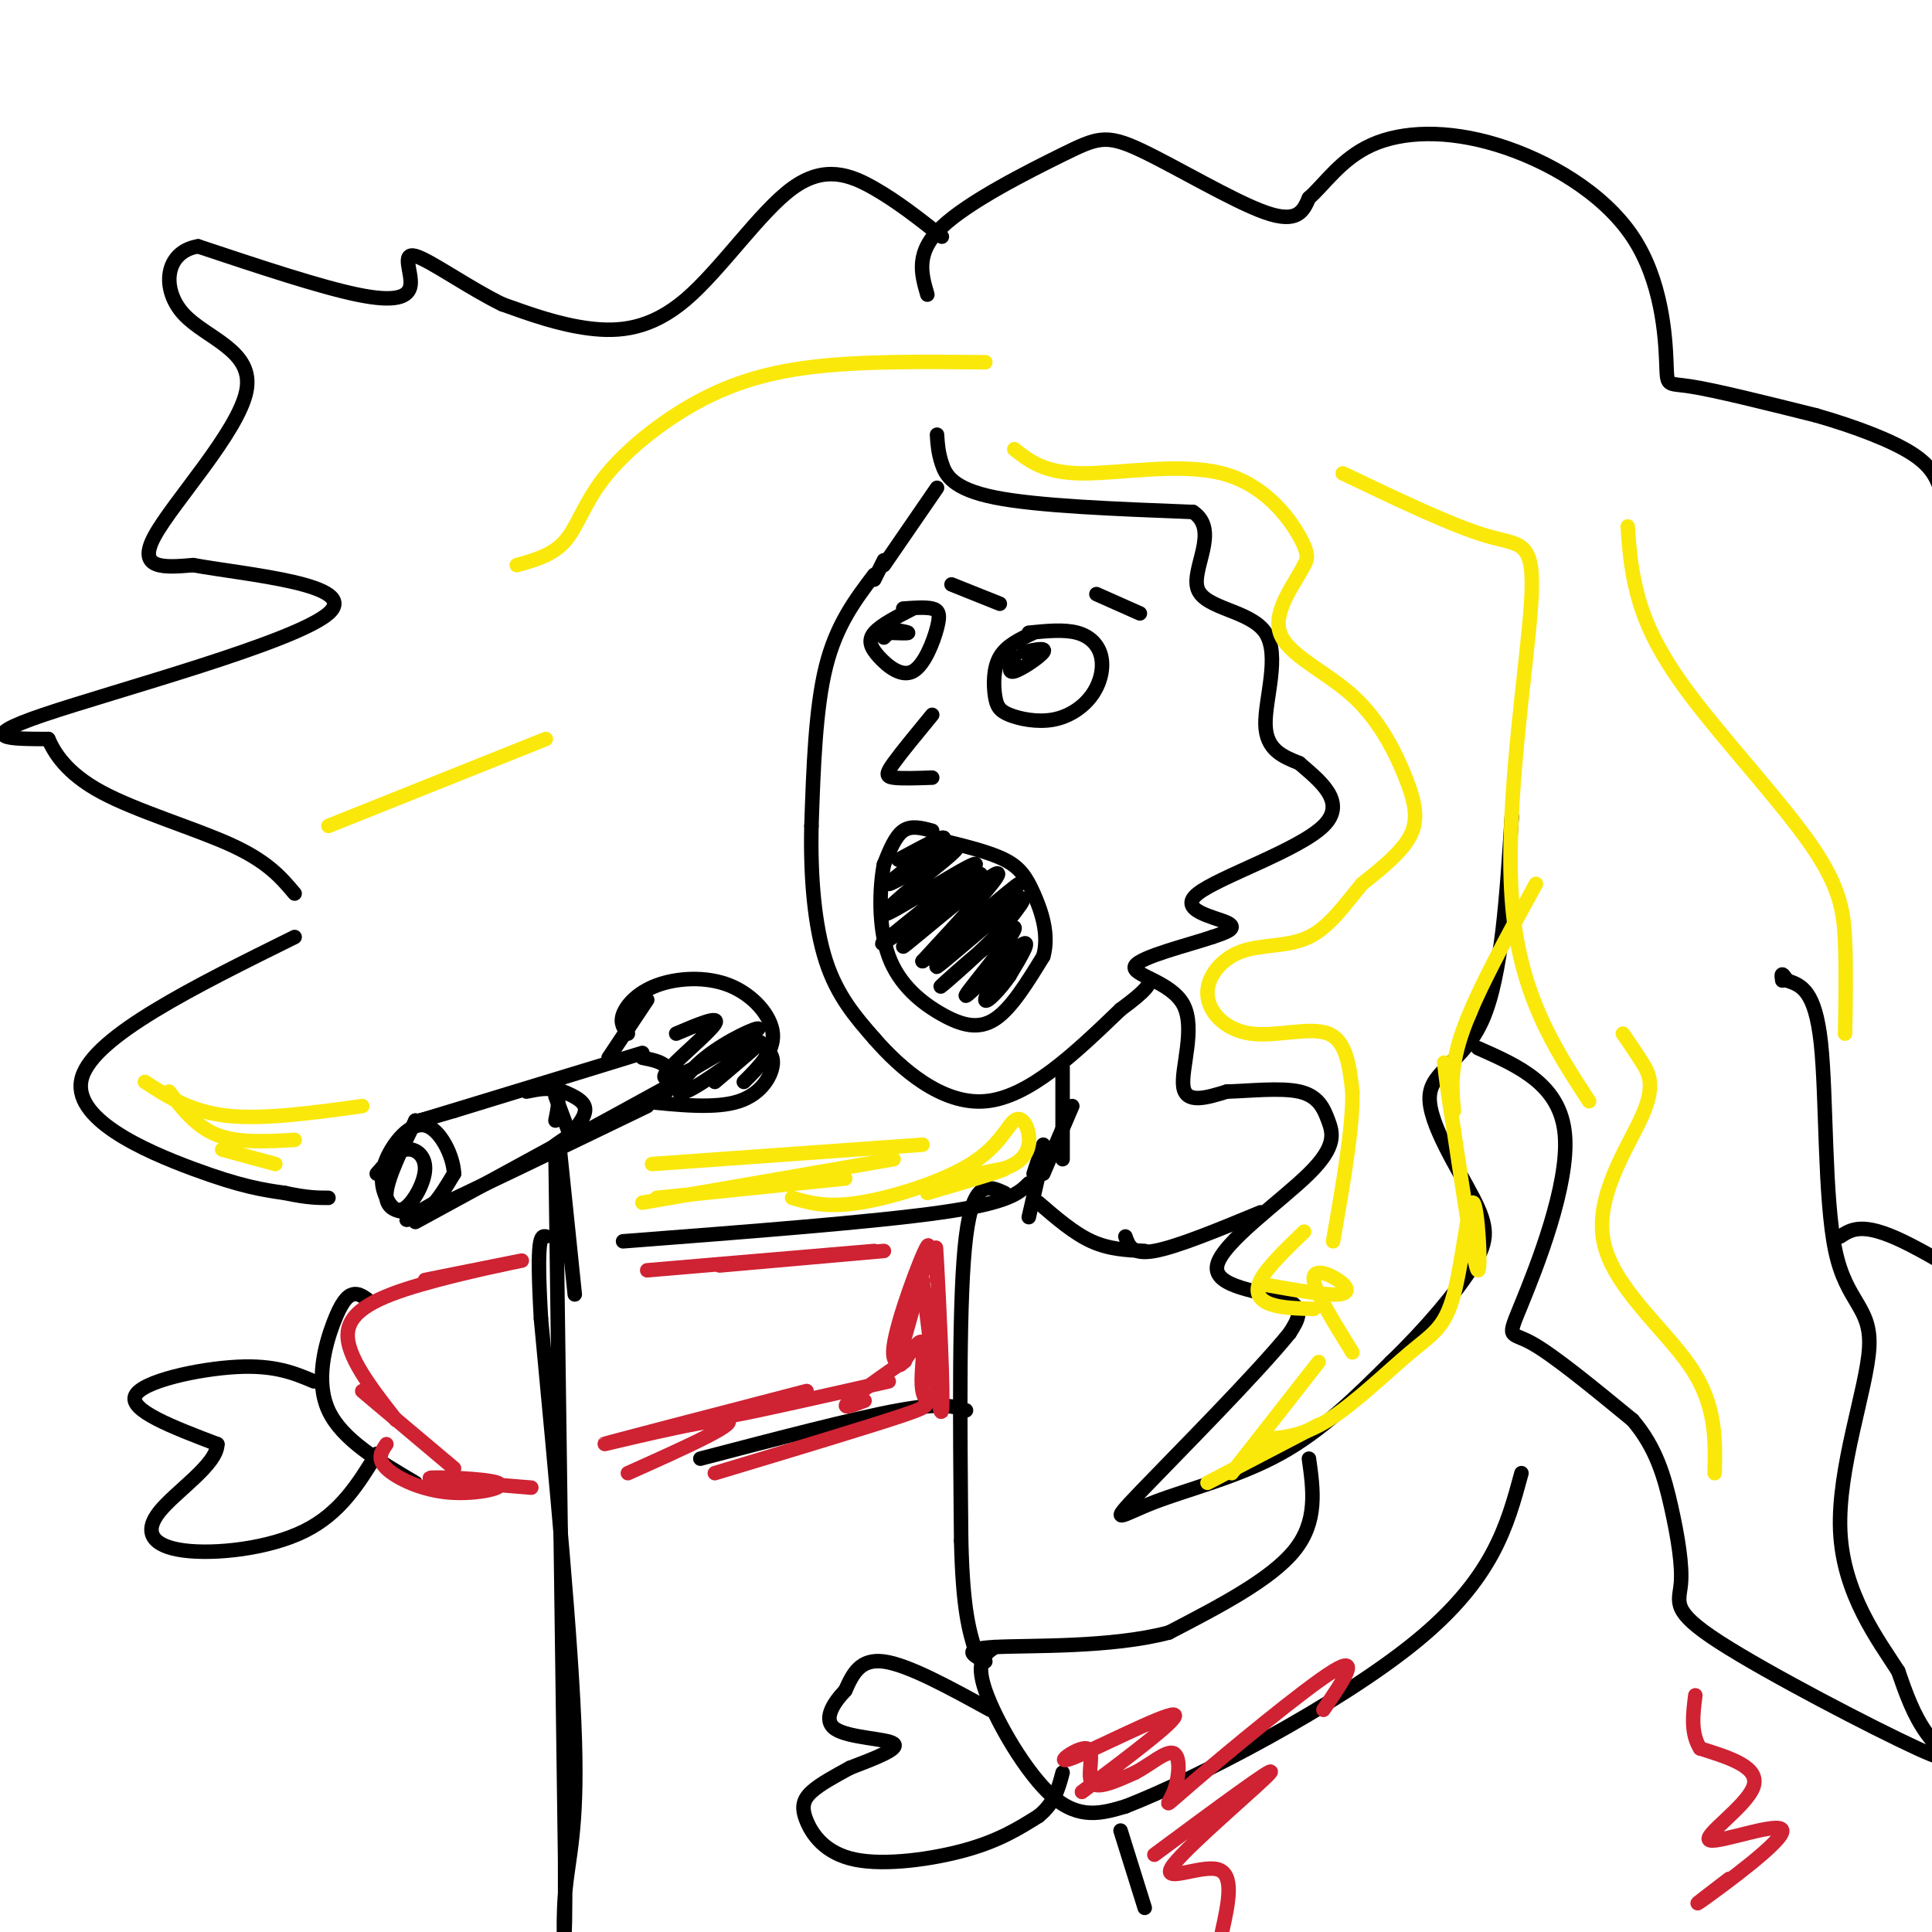 <svg viewBox='0 0 400 400' version='1.1' xmlns='http://www.w3.org/2000/svg' xmlns:xlink='http://www.w3.org/1999/xlink'><g fill='none' stroke='rgb(0,0,0)' stroke-width='3' stroke-linecap='round' stroke-linejoin='round'><path d='M87,232c22.417,-6.833 44.833,-13.667 46,-14c1.167,-0.333 -18.917,5.833 -39,12'/><path d='M94,230c-7.833,2.333 -7.917,2.167 -8,2'/><path d='M86,232c-2.869,5.899 -5.738,11.798 -6,15c-0.262,3.202 2.083,3.708 4,4c1.917,0.292 3.405,0.369 5,-1c1.595,-1.369 3.298,-4.185 5,-7'/><path d='M94,243c-0.112,-3.659 -2.892,-9.307 -6,-10c-3.108,-0.693 -6.546,3.569 -8,7c-1.454,3.431 -0.926,6.033 0,8c0.926,1.967 2.248,3.301 4,2c1.752,-1.301 3.933,-5.235 4,-8c0.067,-2.765 -1.981,-4.361 -4,-4c-2.019,0.361 -4.010,2.681 -6,5'/><path d='M86,253c0.000,0.000 33.000,-18.000 33,-18'/><path d='M90,249c-4.667,2.667 -9.333,5.333 -2,2c7.333,-3.333 26.667,-12.667 46,-22'/><path d='M118,235c-2.833,1.917 -5.667,3.833 -2,2c3.667,-1.833 13.833,-7.417 24,-13'/><path d='M133,219c2.083,0.417 4.167,0.833 5,2c0.833,1.167 0.417,3.083 0,5'/><path d='M126,219c0.000,0.000 8.000,-12.000 8,-12'/><path d='M130,214c-0.842,-1.075 -1.684,-2.150 -1,-4c0.684,-1.850 2.895,-4.475 7,-6c4.105,-1.525 10.105,-1.949 15,0c4.895,1.949 8.684,6.271 9,10c0.316,3.729 -2.842,6.864 -6,10'/><path d='M133,228c7.578,0.800 15.156,1.600 20,0c4.844,-1.600 6.956,-5.600 7,-8c0.044,-2.400 -1.978,-3.200 -4,-4'/><path d='M148,224c5.515,-4.665 11.030,-9.330 9,-8c-2.030,1.330 -11.606,8.656 -15,10c-3.394,1.344 -0.606,-3.292 4,-7c4.606,-3.708 11.030,-6.488 11,-6c-0.030,0.488 -6.515,4.244 -13,8'/><path d='M144,221c-4.060,2.083 -7.708,3.292 -6,1c1.708,-2.292 8.774,-8.083 10,-10c1.226,-1.917 -3.387,0.042 -8,2'/><path d='M109,226c2.500,-0.500 5.000,-1.000 6,0c1.000,1.000 0.500,3.500 0,6'/><path d='M114,225c3.167,1.167 6.333,2.333 7,4c0.667,1.667 -1.167,3.833 -3,6'/><path d='M115,227c0.000,0.000 3.000,8.000 3,8'/><path d='M116,239c0.000,0.000 3.000,29.000 3,29'/><path d='M115,238c0.000,0.000 2.000,147.000 2,147'/><path d='M117,385c0.107,25.202 -0.625,14.708 0,7c0.625,-7.708 2.607,-12.631 2,-32c-0.607,-19.369 -3.804,-53.185 -7,-87'/><path d='M112,273c-1.000,-17.333 0.000,-17.167 1,-17'/><path d='M193,172c-2.167,-0.583 -4.333,-1.167 -6,0c-1.667,1.167 -2.833,4.083 -4,7'/><path d='M183,179c-0.915,4.716 -1.204,13.006 1,19c2.204,5.994 6.901,9.691 11,12c4.099,2.309 7.600,3.231 11,1c3.400,-2.231 6.700,-7.616 10,-13'/><path d='M216,198c1.298,-4.583 -0.458,-9.542 -2,-13c-1.542,-3.458 -2.869,-5.417 -6,-7c-3.131,-1.583 -8.065,-2.792 -13,-4'/><path d='M186,178c5.464,-2.946 10.929,-5.893 9,-4c-1.929,1.893 -11.250,8.625 -11,9c0.250,0.375 10.071,-5.607 13,-7c2.929,-1.393 -1.036,1.804 -5,5'/><path d='M192,181c-4.043,3.491 -11.651,9.719 -8,8c3.651,-1.719 18.560,-11.386 18,-10c-0.560,1.386 -16.589,13.825 -19,16c-2.411,2.175 8.794,-5.912 20,-14'/><path d='M203,181c-1.833,2.333 -16.417,15.167 -16,15c0.417,-0.167 15.833,-13.333 19,-15c3.167,-1.667 -5.917,8.167 -15,18'/><path d='M191,199c3.507,-2.099 19.775,-16.346 20,-16c0.225,0.346 -15.593,15.285 -17,17c-1.407,1.715 11.598,-9.796 16,-13c4.402,-3.204 0.201,1.898 -4,7'/><path d='M206,194c-4.232,4.351 -12.811,11.729 -11,10c1.811,-1.729 14.011,-12.567 15,-12c0.989,0.567 -9.234,12.537 -10,14c-0.766,1.463 7.924,-7.582 11,-10c3.076,-2.418 0.538,1.791 -2,6'/><path d='M209,202c-1.702,2.571 -4.958,6.000 -5,5c-0.042,-1.000 3.131,-6.429 4,-8c0.869,-1.571 -0.565,0.714 -2,3'/><path d='M181,119c-3.917,5.167 -7.833,10.333 -10,19c-2.167,8.667 -2.583,20.833 -3,33'/><path d='M168,171c-0.244,10.644 0.644,20.756 3,28c2.356,7.244 6.178,11.622 10,16'/><path d='M181,215c5.422,6.222 13.978,13.778 23,13c9.022,-0.778 18.511,-9.889 28,-19'/><path d='M232,209c5.667,-4.167 5.833,-5.083 6,-6'/><path d='M220,221c0.000,0.000 0.000,19.000 0,19'/><path d='M193,148c-3.200,3.889 -6.400,7.778 -8,10c-1.600,2.222 -1.600,2.778 0,3c1.600,0.222 4.800,0.111 8,0'/><path d='M189,126c-3.322,1.703 -6.644,3.405 -8,5c-1.356,1.595 -0.744,3.082 1,5c1.744,1.918 4.622,4.267 7,3c2.378,-1.267 4.256,-6.149 5,-9c0.744,-2.851 0.356,-3.672 -1,-4c-1.356,-0.328 -3.678,-0.164 -6,0'/><path d='M185,130c0.000,0.000 -2.000,2.000 -2,2'/><path d='M214,131c-2.812,1.314 -5.623,2.627 -7,5c-1.377,2.373 -1.319,5.805 -1,8c0.319,2.195 0.897,3.151 3,4c2.103,0.849 5.729,1.589 9,1c3.271,-0.589 6.186,-2.508 8,-5c1.814,-2.492 2.527,-5.555 2,-8c-0.527,-2.445 -2.293,-4.270 -5,-5c-2.707,-0.730 -6.353,-0.365 -10,0'/><path d='M210,136c-0.756,1.711 -1.511,3.422 0,3c1.511,-0.422 5.289,-2.978 6,-4c0.711,-1.022 -1.644,-0.511 -4,0'/><path d='M184,131c2.083,0.083 4.167,0.167 4,0c-0.167,-0.167 -2.583,-0.583 -5,-1'/><path d='M197,121c0.000,0.000 10.000,4.000 10,4'/><path d='M227,123c0.000,0.000 9.000,4.000 9,4'/><path d='M181,120c0.000,0.000 2.000,-4.000 2,-4'/><path d='M183,117c0.000,0.000 11.000,-16.000 11,-16'/><path d='M194,90c0.111,1.822 0.222,3.644 1,6c0.778,2.356 2.222,5.244 11,7c8.778,1.756 24.889,2.378 41,3'/><path d='M247,106c5.699,3.820 -0.555,11.869 1,16c1.555,4.131 10.919,4.343 14,9c3.081,4.657 -0.120,13.759 0,19c0.120,5.241 3.560,6.620 7,8'/><path d='M269,158c3.896,3.419 10.137,7.968 5,13c-5.137,5.032 -21.652,10.547 -26,14c-4.348,3.453 3.472,4.844 6,6c2.528,1.156 -0.236,2.078 -3,3'/><path d='M251,194c-4.722,1.606 -15.029,4.121 -16,6c-0.971,1.879 7.392,3.121 10,8c2.608,4.879 -0.541,13.394 0,17c0.541,3.606 4.770,2.303 9,1'/><path d='M254,226c4.459,-0.107 11.107,-0.874 15,0c3.893,0.874 5.032,3.389 6,6c0.968,2.611 1.765,5.318 -4,11c-5.765,5.682 -18.090,14.337 -19,19c-0.910,4.663 9.597,5.332 14,7c4.403,1.668 2.701,4.334 1,7'/><path d='M267,276c-6.707,8.337 -23.973,25.678 -31,33c-7.027,7.322 -3.815,4.625 3,2c6.815,-2.625 17.233,-5.179 26,-10c8.767,-4.821 15.884,-11.911 23,-19'/><path d='M288,282c7.221,-6.928 13.772,-14.749 17,-20c3.228,-5.251 3.133,-7.933 0,-14c-3.133,-6.067 -9.305,-15.518 -9,-21c0.305,-5.482 7.087,-6.995 11,-16c3.913,-9.005 4.956,-25.503 6,-42'/><path d='M195,49c-4.528,-3.585 -9.056,-7.171 -14,-10c-4.944,-2.829 -10.305,-4.903 -17,0c-6.695,4.903 -14.726,16.781 -22,23c-7.274,6.219 -13.793,6.777 -20,6c-6.207,-0.777 -12.104,-2.888 -18,-5'/><path d='M104,63c-6.871,-3.338 -15.048,-9.183 -18,-10c-2.952,-0.817 -0.679,3.396 -1,6c-0.321,2.604 -3.234,3.601 -11,2c-7.766,-1.601 -20.383,-5.801 -33,-10'/><path d='M41,51c-6.901,1.113 -7.654,8.896 -3,14c4.654,5.104 14.715,7.528 13,16c-1.715,8.472 -15.204,22.992 -19,30c-3.796,7.008 2.102,6.504 8,6'/><path d='M40,117c11.095,2.000 34.833,4.000 28,10c-6.833,6.000 -44.238,16.000 -59,21c-14.762,5.000 -6.881,5.000 1,5'/><path d='M10,153c1.190,2.726 3.667,7.042 11,11c7.333,3.958 19.524,7.560 27,11c7.476,3.440 10.238,6.720 13,10'/><path d='M61,194c-20.711,10.244 -41.422,20.489 -44,29c-2.578,8.511 12.978,15.289 23,19c10.022,3.711 14.511,4.356 19,5'/><path d='M59,247c4.667,1.000 6.833,1.000 9,1'/><path d='M129,257c26.000,-2.000 52.000,-4.000 66,-6c14.000,-2.000 16.000,-4.000 18,-6'/><path d='M216,243c0.000,0.000 6.000,-14.000 6,-14'/><path d='M192,61c-1.271,-4.357 -2.542,-8.715 3,-14c5.542,-5.285 17.898,-11.499 25,-15c7.102,-3.501 8.951,-4.289 16,-1c7.049,3.289 19.300,10.654 26,13c6.700,2.346 7.850,-0.327 9,-3'/><path d='M271,41c3.183,-2.755 6.642,-8.144 13,-11c6.358,-2.856 15.615,-3.180 26,0c10.385,3.180 21.897,9.863 28,19c6.103,9.137 6.797,20.729 7,26c0.203,5.271 -0.085,4.220 5,5c5.085,0.780 15.542,3.390 26,6'/><path d='M376,86c8.222,2.356 15.778,5.244 20,8c4.222,2.756 5.111,5.378 6,8'/><path d='M306,217c8.560,3.792 17.119,7.583 18,18c0.881,10.417 -5.917,27.458 -9,35c-3.083,7.542 -2.452,5.583 2,8c4.452,2.417 12.726,9.208 21,16'/><path d='M338,294c4.895,5.680 6.631,11.880 8,18c1.369,6.120 2.370,12.159 2,16c-0.370,3.841 -2.109,5.483 8,12c10.109,6.517 32.068,17.908 41,22c8.932,4.092 4.838,0.883 2,-3c-2.838,-3.883 -4.419,-8.442 -6,-13'/><path d='M393,346c-4.117,-6.426 -11.410,-15.990 -12,-29c-0.590,-13.010 5.522,-29.467 6,-38c0.478,-8.533 -4.679,-9.144 -7,-20c-2.321,-10.856 -1.806,-31.959 -3,-43c-1.194,-11.041 -4.097,-12.021 -7,-13'/><path d='M370,203c-1.333,-2.167 -1.167,-1.083 -1,0'/><path d='M381,256c2.311,-1.511 4.622,-3.022 13,1c8.378,4.022 22.822,13.578 31,18c8.178,4.422 10.089,3.711 12,3'/><path d='M216,237c0.000,0.000 -2.000,6.000 -2,6'/><path d='M216,239c0.000,0.000 -3.000,13.000 -3,13'/><path d='M215,249c3.667,3.167 7.333,6.333 11,8c3.667,1.667 7.333,1.833 11,2'/><path d='M233,256c0.667,1.917 1.333,3.833 6,3c4.667,-0.833 13.333,-4.417 22,-8'/><path d='M271,302c0.917,6.500 1.833,13.000 -3,19c-4.833,6.000 -15.417,11.500 -26,17'/><path d='M242,338c-11.956,3.178 -28.844,2.622 -36,3c-7.156,0.378 -4.578,1.689 -2,3'/><path d='M206,341c-2.067,1.400 -4.133,2.800 -2,9c2.133,6.200 8.467,17.200 14,22c5.533,4.800 10.267,3.400 15,2'/><path d='M233,374c14.689,-5.689 43.911,-20.911 60,-34c16.089,-13.089 19.044,-24.044 22,-35'/><path d='M205,354c-8.500,-4.667 -17.000,-9.333 -22,-10c-5.000,-0.667 -6.500,2.667 -8,6'/><path d='M175,350c-2.512,2.619 -4.792,6.167 -2,8c2.792,1.833 10.655,1.952 12,3c1.345,1.048 -3.827,3.024 -9,5'/><path d='M176,366c-3.067,1.674 -6.233,3.360 -8,5c-1.767,1.640 -2.133,3.233 -1,6c1.133,2.767 3.767,6.706 10,8c6.233,1.294 16.067,-0.059 23,-2c6.933,-1.941 10.967,-4.471 15,-7'/><path d='M215,376c3.333,-2.667 4.167,-5.833 5,-9'/><path d='M208,247c-3.250,-1.500 -6.500,-3.000 -8,9c-1.500,12.000 -1.250,37.500 -1,63'/><path d='M199,319c0.333,14.333 1.667,18.667 3,23'/><path d='M200,292c-2.417,-0.833 -4.833,-1.667 -14,0c-9.167,1.667 -25.083,5.833 -41,10'/><path d='M76,269c-0.952,-0.655 -1.905,-1.310 -3,-1c-1.095,0.310 -2.333,1.583 -4,6c-1.667,4.417 -3.762,11.976 -1,18c2.762,6.024 10.381,10.512 18,15'/><path d='M65,286c-4.044,-1.711 -8.089,-3.422 -16,-3c-7.911,0.422 -19.689,2.978 -21,6c-1.311,3.022 7.844,6.511 17,10'/><path d='M45,299c-0.040,4.220 -8.640,9.770 -12,14c-3.360,4.230 -1.482,7.139 5,8c6.482,0.861 17.566,-0.325 25,-4c7.434,-3.675 11.217,-9.837 15,-16'/><path d='M232,379c0.000,0.000 5.000,16.000 5,16'/></g>
<g fill='none' stroke='rgb(207,34,51)' stroke-width='3' stroke-linecap='round' stroke-linejoin='round'><path d='M224,371c10.506,-7.901 21.011,-15.802 19,-16c-2.011,-0.198 -16.539,7.308 -21,9c-4.461,1.692 1.145,-2.429 3,-2c1.855,0.429 -0.041,5.408 1,7c1.041,1.592 5.021,-0.204 9,-2'/><path d='M235,367c3.144,-1.628 6.503,-4.699 8,-4c1.497,0.699 1.133,5.167 0,8c-1.133,2.833 -3.036,4.032 4,-2c7.036,-6.032 23.010,-19.295 29,-23c5.990,-3.705 1.995,2.147 -2,8'/><path d='M239,384c12.667,-9.381 25.333,-18.762 24,-17c-1.333,1.762 -16.667,14.667 -20,19c-3.333,4.333 5.333,0.095 9,1c3.667,0.905 2.333,6.952 1,13'/><path d='M358,389c-4.469,3.411 -8.938,6.823 -5,4c3.938,-2.823 16.282,-11.880 16,-14c-0.282,-2.120 -13.191,2.699 -15,2c-1.809,-0.699 7.483,-6.914 9,-11c1.517,-4.086 -4.742,-6.043 -11,-8'/><path d='M352,362c-2.000,-3.167 -1.500,-7.083 -1,-11'/><path d='M179,290c-2.638,1.014 -5.276,2.029 -3,0c2.276,-2.029 9.466,-7.100 11,-8c1.534,-0.900 -2.587,2.373 -2,-3c0.587,-5.373 5.882,-19.392 7,-21c1.118,-1.608 -1.941,9.196 -5,20'/><path d='M187,278c-1.032,4.394 -1.114,5.379 0,4c1.114,-1.379 3.422,-5.122 4,-4c0.578,1.122 -0.575,7.110 0,10c0.575,2.890 2.879,2.683 -4,5c-6.879,2.317 -22.939,7.159 -39,12'/><path d='M191,265c1.800,14.800 3.600,29.600 4,27c0.400,-2.600 -0.600,-22.600 -1,-30c-0.400,-7.400 -0.200,-2.200 0,3'/><path d='M134,263c0.000,0.000 47.000,-4.000 47,-4'/><path d='M149,262c0.000,0.000 34.000,-3.000 34,-3'/><path d='M88,265c10.321,-2.065 20.643,-4.131 20,-4c-0.643,0.131 -12.250,2.458 -21,5c-8.750,2.542 -14.643,5.298 -15,10c-0.357,4.702 4.821,11.351 10,18'/><path d='M75,288c0.000,0.000 19.000,16.000 19,16'/><path d='M80,299c-1.024,1.498 -2.048,2.995 0,5c2.048,2.005 7.167,4.517 13,5c5.833,0.483 12.378,-1.062 10,-2c-2.378,-0.938 -13.679,-1.268 -14,-1c-0.321,0.268 10.340,1.134 21,2'/><path d='M130,305c12.156,-5.444 24.311,-10.889 20,-11c-4.311,-0.111 -25.089,5.111 -25,5c0.089,-0.111 21.044,-5.556 42,-11'/><path d='M156,291c-4.333,1.417 -8.667,2.833 -4,2c4.667,-0.833 18.333,-3.917 32,-7'/></g>
<g fill='none' stroke='rgb(250,232,11)' stroke-width='3' stroke-linecap='round' stroke-linejoin='round'><path d='M210,93c3.107,2.464 6.214,4.929 14,5c7.786,0.071 20.250,-2.250 29,0c8.750,2.250 13.786,9.071 16,13c2.214,3.929 1.607,4.964 1,6'/><path d='M270,117c-1.722,3.544 -6.528,9.403 -5,14c1.528,4.597 9.389,7.933 15,13c5.611,5.067 8.972,11.864 11,17c2.028,5.136 2.722,8.610 1,12c-1.722,3.390 -5.861,6.695 -10,10'/><path d='M282,183c-3.325,3.965 -6.636,8.878 -11,11c-4.364,2.122 -9.780,1.453 -14,3c-4.220,1.547 -7.245,5.312 -7,9c0.245,3.688 3.758,7.301 9,8c5.242,0.699 12.212,-1.514 16,0c3.788,1.514 4.394,6.757 5,12'/><path d='M280,226c0.167,7.167 -1.917,19.083 -4,31'/><path d='M278,98c11.446,5.476 22.893,10.952 30,13c7.107,2.048 9.875,0.667 9,14c-0.875,13.333 -5.393,41.381 -4,61c1.393,19.619 8.696,30.810 16,42'/><path d='M336,214c1.313,1.906 2.625,3.812 4,6c1.375,2.188 2.812,4.659 0,11c-2.812,6.341 -9.872,16.553 -8,26c1.872,9.447 12.678,18.128 18,26c5.322,7.872 5.161,14.936 5,22'/><path d='M382,214c0.120,-6.560 0.239,-13.120 0,-19c-0.239,-5.880 -0.837,-11.081 -7,-20c-6.163,-8.919 -17.890,-21.555 -25,-31c-7.110,-9.445 -9.603,-15.699 -11,-21c-1.397,-5.301 -1.699,-9.651 -2,-14'/><path d='M204,75c-12.882,-0.124 -25.764,-0.249 -36,1c-10.236,1.249 -17.826,3.871 -25,8c-7.174,4.129 -13.931,9.766 -18,15c-4.069,5.234 -5.448,10.067 -8,13c-2.552,2.933 -6.276,3.967 -10,5'/><path d='M113,153c0.000,0.000 -45.000,18.000 -45,18'/><path d='M30,224c4.750,3.083 9.500,6.167 17,7c7.500,0.833 17.750,-0.583 28,-2'/><path d='M35,226c2.833,3.667 5.667,7.333 10,9c4.333,1.667 10.167,1.333 16,1'/><path d='M46,238c0.000,0.000 11.000,3.000 11,3'/><path d='M136,248c0.000,0.000 39.000,-4.000 39,-4'/><path d='M133,249c0.000,0.000 52.000,-9.000 52,-9'/><path d='M135,241c0.000,0.000 56.000,-4.000 56,-4'/><path d='M164,248c3.560,1.043 7.120,2.085 14,1c6.880,-1.085 17.081,-4.299 23,-8c5.919,-3.701 7.556,-7.889 9,-9c1.444,-1.111 2.697,0.855 3,3c0.303,2.145 -0.342,4.470 -3,6c-2.658,1.530 -7.329,2.265 -12,3'/><path d='M198,244c1.067,-0.200 9.733,-2.200 10,-2c0.267,0.200 -7.867,2.600 -16,5'/><path d='M270,255c-3.822,3.689 -7.644,7.378 -9,10c-1.356,2.622 -0.244,4.178 2,5c2.244,0.822 5.622,0.911 9,1'/><path d='M262,266c6.143,1.095 12.286,2.190 15,2c2.714,-0.190 2.000,-1.667 0,-3c-2.000,-1.333 -5.286,-2.524 -5,0c0.286,2.524 4.143,8.762 8,15'/><path d='M273,282c0.000,0.000 -18.000,23.000 -18,23'/><path d='M250,307c0.000,0.000 23.000,-12.000 23,-12'/><path d='M261,298c4.237,-0.273 8.474,-0.545 14,-4c5.526,-3.455 12.343,-10.091 17,-14c4.657,-3.909 7.156,-5.089 9,-12c1.844,-6.911 3.035,-19.553 4,-19c0.965,0.553 1.704,14.301 1,14c-0.704,-0.301 -2.852,-14.650 -5,-29'/><path d='M301,234c-1.167,-7.167 -1.583,-10.583 -2,-14'/><path d='M301,230c-0.417,-4.583 -0.833,-9.167 2,-17c2.833,-7.833 8.917,-18.917 15,-30'/></g>
</svg>